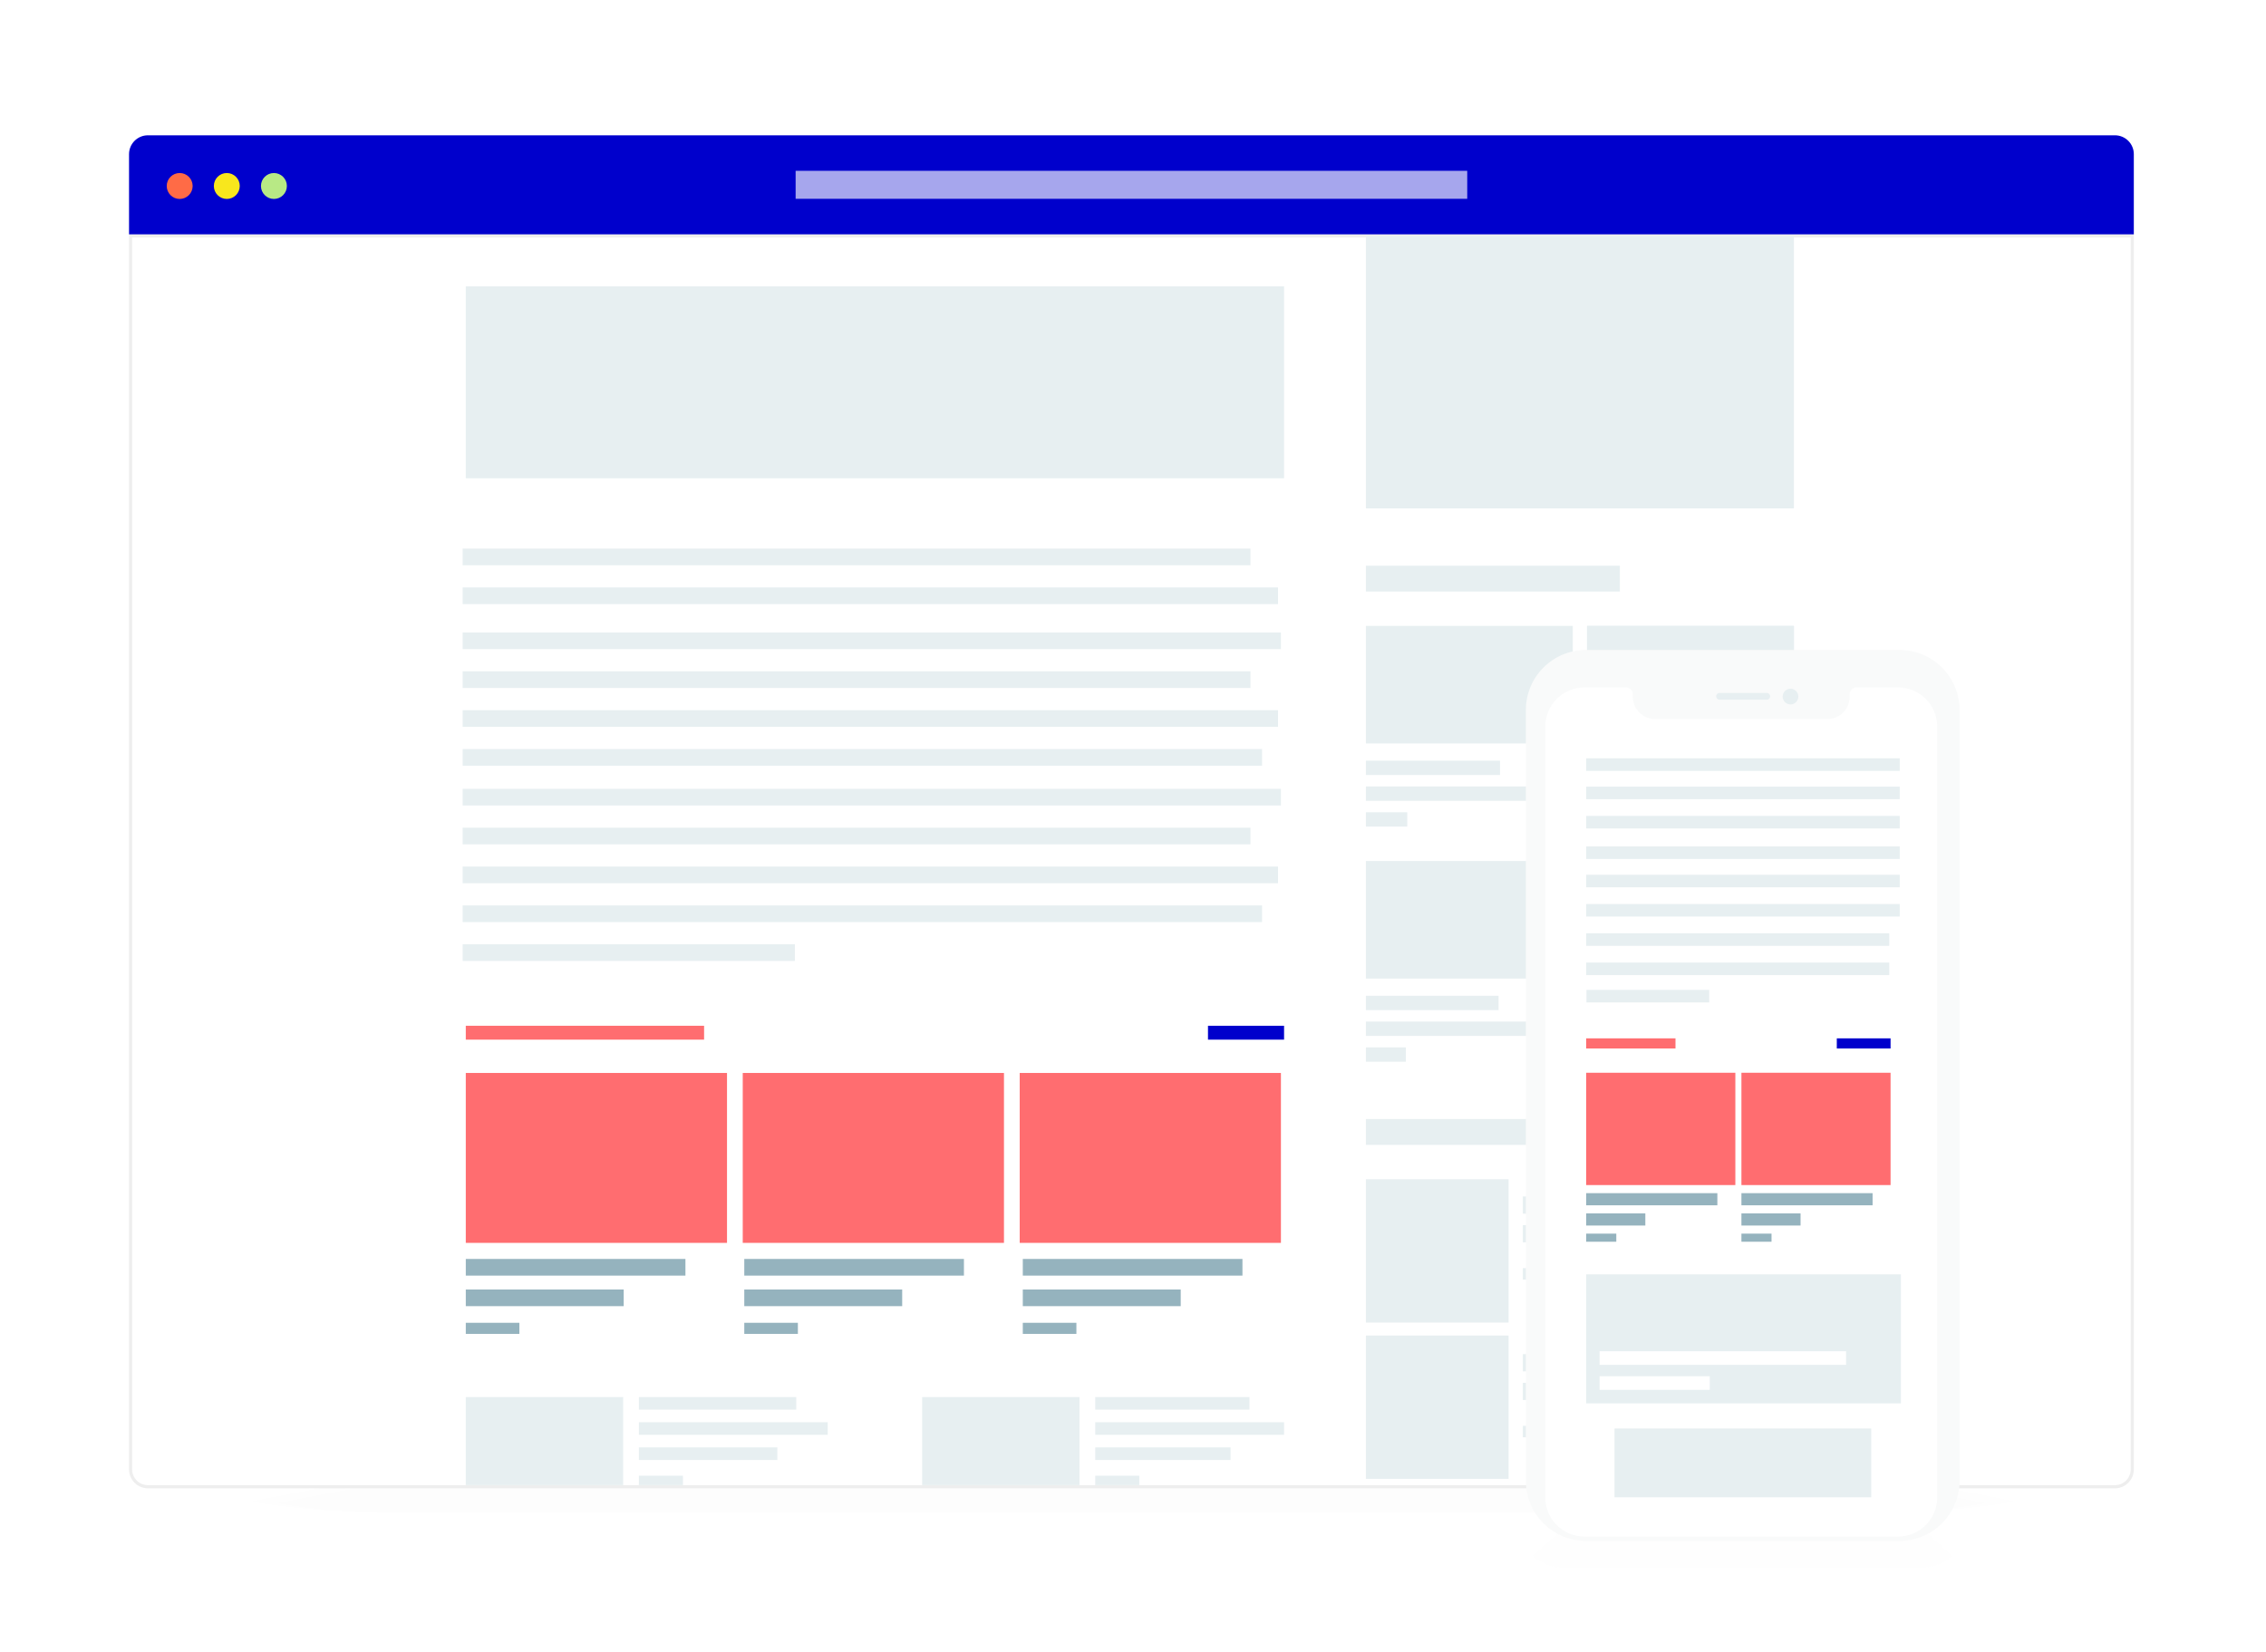 <svg width="720" height="525" viewBox="0 0 720 525" fill="none" xmlns="http://www.w3.org/2000/svg">
<g opacity="0.3" filter="url(#filter0_d)">
<path d="M119.547 480.561H600.453C614.702 480.561 628.291 479.374 640.687 477.222C640.687 477.222 473.902 441.984 360.814 442.325C247.726 442.667 79.314 477.222 79.314 477.222C91.71 479.374 105.298 480.561 119.547 480.561Z" fill="#C4C4C4" fill-opacity="0.01"/>
</g>
<g opacity="0.3" filter="url(#filter1_d)">
<path d="M126.645 481H592.354C606.154 481 619.313 479.853 631.317 477.775C631.317 477.775 469.803 443.742 360.288 444.072C250.773 444.402 87.683 477.775 87.683 477.775C99.687 479.853 112.846 481 126.645 481Z" fill="#C4C4C4" fill-opacity="0.01"/>
</g>
<path d="M41.5 74.971H677.5V467C677.5 470.038 675.038 472.5 672 472.5H47C43.962 472.5 41.5 470.038 41.5 467V74.971Z" fill="white" stroke="#EEEEEE"/>
<path d="M41 49C41 45.686 43.686 43 47 43H672C675.314 43 678 45.686 678 49V74.471H41V49Z" fill="#0000CC"/>
<path opacity="0.65" d="M252.803 54.288H466.198V63.183H252.803V54.288Z" fill="white"/>
<path d="M57.093 63.232C59.368 63.232 61.211 61.386 61.211 59.109C61.211 56.833 59.368 54.987 57.093 54.987C54.819 54.987 52.976 56.833 52.976 59.109C52.976 61.386 54.819 63.232 57.093 63.232Z" fill="#FF6B46"/>
<path d="M72.065 63.232C74.339 63.232 76.183 61.386 76.183 59.109C76.183 56.833 74.339 54.987 72.065 54.987C69.79 54.987 67.947 56.833 67.947 59.109C67.947 61.386 69.79 63.232 72.065 63.232Z" fill="#F8E71D"/>
<path d="M87.036 63.232C89.311 63.232 91.154 61.386 91.154 59.109C91.154 56.833 89.311 54.987 87.036 54.987C84.762 54.987 82.918 56.833 82.918 59.109C82.918 61.386 84.762 63.232 87.036 63.232Z" fill="#B8E985"/>
<path d="M397.319 213.351H147V218.645H397.319V213.351Z" fill="#E7EFF1"/>
<path d="M397.319 174.351H147V179.645H397.319V174.351Z" fill="#E7EFF1"/>
<path d="M406.078 225.703H147V230.996H406.078V225.703Z" fill="#E7EFF1"/>
<path d="M406.078 186.703H147V191.996H406.078V186.703Z" fill="#E7EFF1"/>
<path d="M401.006 238.054H147V243.347H401.006V238.054Z" fill="#E7EFF1"/>
<path d="M407 201H147V206.293H407V201Z" fill="#E7EFF1"/>
<path d="M397.319 263.05H147V268.343H397.319V263.05Z" fill="#E7EFF1"/>
<path d="M406.078 275.401H147V280.695H406.078V275.401Z" fill="#E7EFF1"/>
<path d="M401.006 287.753H147V293.046H401.006V287.753Z" fill="#E7EFF1"/>
<path d="M252.567 300.104H147V305.397H252.567V300.104Z" fill="#E7EFF1"/>
<path d="M407 250.699H147V255.992H407V250.699Z" fill="#E7EFF1"/>
<path d="M148 91H408V152H148V91Z" fill="#E7EFF1"/>
<path d="M434 75H570V161.567H434V75Z" fill="#E7EFF1"/>
<path d="M434.002 355.646H528.294V363.848H434.002V355.646Z" fill="#E7EFF1"/>
<path d="M434.002 198.925H499.735V236.283H434.002V198.925Z" fill="#E7EFF1"/>
<path d="M434.002 241.75H476.614V246.305H434.002V241.75Z" fill="#E7EFF1"/>
<path d="M434.002 316.466H476.162V321.021H434.002V316.466Z" fill="#E7EFF1"/>
<path d="M434.002 324.667H485.227V329.222H434.002V324.667Z" fill="#E7EFF1"/>
<path d="M434.002 332.868H446.695V337.424H434.002V332.868Z" fill="#E7EFF1"/>
<path d="M504.267 241.75H567.281V246.305H504.267V241.75Z" fill="#E7EFF1"/>
<path d="M504.267 316.466H556.399V321.021H504.267V316.466Z" fill="#E7EFF1"/>
<path d="M434.002 249.951H485.227V254.506H434.002V249.951Z" fill="#E7EFF1"/>
<path d="M504.267 249.951H568.64V254.506H504.267V249.951Z" fill="#E7EFF1"/>
<path d="M504.267 324.667H540.08V329.222H504.267V324.667Z" fill="#E7EFF1"/>
<path d="M434.002 258.15H447.148V262.705H434.002V258.15Z" fill="#E7EFF1"/>
<path d="M504.267 258.15H524.666V262.705H504.267V258.15Z" fill="#E7EFF1"/>
<path d="M504.267 332.868H524.666V337.424H504.267V332.868Z" fill="#E7EFF1"/>
<path d="M504.267 198.925H570V236.283H504.267V198.925Z" fill="#E7EFF1"/>
<path d="M504.267 273.641H570V310.999H504.267V273.641Z" fill="#E7EFF1"/>
<path d="M434.002 179.79H514.694V187.991H434.002V179.79Z" fill="#E7EFF1"/>
<path d="M434.002 374.781H479.335V420.34H434.002V374.781Z" fill="#E7EFF1"/>
<path d="M434.002 424.441H479.335V470H434.002V424.441Z" fill="#E7EFF1"/>
<path d="M483.868 380.248H565.015V385.715H483.868V380.248Z" fill="#E7EFF1"/>
<path d="M483.868 389.36H543.254V394.827H483.868V389.36Z" fill="#E7EFF1"/>
<path d="M483.868 403.028H509.255V406.672H483.868V403.028Z" fill="#E7EFF1"/>
<path d="M483.868 430.363H556.854V435.829H483.868V430.363Z" fill="#E7EFF1"/>
<path d="M483.868 439.475H543.254V444.942H483.868V439.475Z" fill="#E7EFF1"/>
<path d="M483.868 453.143H509.255V456.787H483.868V453.143Z" fill="#E7EFF1"/>
<path d="M504.267 198.925H570V236.283H504.267V198.925Z" fill="#E7EFF1"/>
<path d="M434.002 273.641H499.735V310.999H434.002V273.641Z" fill="#E7EFF1"/>
<path d="M223.719 326H148V330.411H223.719V326Z" fill="#FF6D70"/>
<path d="M408 326H383.824V330.411H408V326Z" fill="#0000CC"/>
<path d="M165.03 420.399H148V423.927H165.03V420.399Z" fill="#95B3BE"/>
<path d="M217.79 400.109H148V405.402H217.79V400.109Z" fill="#95B3BE"/>
<path d="M198.175 409.815H148V415.108H198.175V409.815Z" fill="#95B3BE"/>
<path d="M253.519 420.399H236.489V423.927H253.519V420.399Z" fill="#95B3BE"/>
<path d="M306.28 400.109H236.489V405.402H306.28V400.109Z" fill="#95B3BE"/>
<path d="M286.664 409.815H236.489V415.108H286.664V409.815Z" fill="#95B3BE"/>
<path d="M342.016 420.399H324.986V423.927H342.016V420.399Z" fill="#95B3BE"/>
<path d="M394.776 400.109H324.986V405.402H394.776V400.109Z" fill="#95B3BE"/>
<path d="M375.161 409.815H324.986V415.108H375.161V409.815Z" fill="#95B3BE"/>
<path d="M231 340.999H148V394.999H231V340.999Z" fill="#FF6D70"/>
<path d="M319 340.999H236V394.999H319V340.999Z" fill="#FF6D70"/>
<path d="M407 340.999H324V394.999H407V340.999Z" fill="#FF6D70"/>
<path d="M253 444H203V448H253V444Z" fill="#E7EFF1"/>
<path d="M247 460H203V464H247V460Z" fill="#E7EFF1"/>
<path d="M263 452H203V456H263V452Z" fill="#E7EFF1"/>
<path d="M217 469H203V472H217V469Z" fill="#E7EFF1"/>
<path d="M198 444H148V472H198V444Z" fill="#E7EFF1"/>
<path d="M397 444H348V448H397V444Z" fill="#E7EFF1"/>
<path d="M391 460H348V464H391V460Z" fill="#E7EFF1"/>
<path d="M408 452H348V456H408V452Z" fill="#E7EFF1"/>
<path d="M362 469H348V472H362V469Z" fill="#E7EFF1"/>
<path d="M343 444H293V472H343V444Z" fill="#E7EFF1"/>
<g filter="url(#filter2_d)">
<path d="M496.553 498.228H610.738C614.121 498.228 617.348 496.917 620.291 494.541C620.291 494.541 580.69 455.626 553.839 456.003C526.987 456.38 487 494.541 487 494.541C489.943 496.917 493.17 498.228 496.553 498.228Z" fill="#C4C4C4" fill-opacity="0.01"/>
</g>
<g filter="url(#filter3_i)">
<path d="M603.579 211.828C608.631 211.834 613.475 213.845 617.047 217.42C620.619 220.996 622.629 225.843 622.635 230.899V475.899C622.631 480.957 620.622 485.806 617.05 489.383C613.477 492.96 608.633 494.972 603.579 494.978H503.882C498.83 494.973 493.986 492.962 490.413 489.387C486.841 485.812 484.832 480.964 484.827 475.907V230.907C484.83 225.85 486.838 221 490.411 217.423C493.984 213.846 498.828 211.834 503.882 211.828H603.579Z" fill="#F9FAFA"/>
</g>
<path d="M603.114 218.476H589.885C589.31 218.476 588.758 218.705 588.352 219.112C587.945 219.519 587.717 220.071 587.717 220.646V221.428C587.717 222.361 587.534 223.284 587.177 224.146C586.821 225.007 586.299 225.79 585.64 226.449C584.981 227.109 584.199 227.632 583.338 227.989C582.478 228.346 581.555 228.529 580.624 228.529H525.904C524.022 228.529 522.218 227.781 520.888 226.45C519.558 225.119 518.811 223.313 518.811 221.43V220.648C518.811 220.073 518.583 219.522 518.177 219.115C517.771 218.708 517.221 218.479 516.646 218.478H503.417C501.787 218.477 500.173 218.798 498.667 219.421C497.161 220.045 495.792 220.959 494.639 222.112C493.486 223.265 492.572 224.633 491.947 226.14C491.323 227.647 491.001 229.262 491 230.893V475.909C491 477.54 491.32 479.156 491.944 480.663C492.567 482.17 493.481 483.539 494.634 484.693C495.786 485.846 497.154 486.762 498.659 487.386C500.165 488.01 501.779 488.332 503.409 488.332H603.114C604.744 488.333 606.359 488.011 607.865 487.387C609.371 486.763 610.739 485.848 611.892 484.694C613.045 483.541 613.959 482.171 614.583 480.664C615.206 479.156 615.527 477.541 615.527 475.909V230.899C615.526 227.605 614.218 224.445 611.89 222.116C609.563 219.786 606.406 218.477 603.114 218.476Z" fill="white"/>
<path d="M594.561 454H513V475.864H594.561V454Z" fill="#E7EFF1"/>
<path d="M546.424 222.377H561.377C561.663 222.377 561.938 222.264 562.141 222.061C562.343 221.858 562.457 221.583 562.457 221.297C562.457 221.155 562.429 221.014 562.375 220.883C562.32 220.752 562.241 220.633 562.141 220.533C562.04 220.433 561.921 220.353 561.79 220.299C561.659 220.245 561.519 220.217 561.377 220.218H546.434C546.292 220.21 546.149 220.231 546.015 220.279C545.881 220.328 545.757 220.402 545.652 220.498C545.546 220.594 545.461 220.71 545.401 220.839C545.34 220.968 545.306 221.108 545.3 221.251C545.294 221.393 545.316 221.536 545.365 221.67C545.414 221.804 545.489 221.927 545.586 222.031C545.683 222.136 545.799 222.221 545.929 222.28C546.059 222.339 546.199 222.372 546.341 222.377C546.372 222.379 546.403 222.379 546.434 222.377" fill="#E7EFF1"/>
<path d="M568.916 223.874C569.244 223.874 569.568 223.81 569.87 223.684C570.172 223.559 570.447 223.376 570.678 223.144C570.909 222.913 571.093 222.638 571.218 222.335C571.343 222.033 571.408 221.708 571.408 221.381C571.408 220.888 571.262 220.406 570.988 219.996C570.714 219.586 570.325 219.266 569.87 219.078C569.415 218.889 568.914 218.84 568.43 218.936C567.947 219.032 567.503 219.269 567.155 219.618C566.807 219.967 566.569 220.411 566.473 220.895C566.377 221.378 566.426 221.88 566.615 222.335C566.803 222.791 567.123 223.18 567.532 223.454C567.942 223.728 568.424 223.874 568.916 223.874Z" fill="#E7EFF1"/>
<path d="M504 278H603.619V281.988H504V278Z" fill="#E7EFF1"/>
<path d="M504 250H603.619V253.988H504V250Z" fill="#E7EFF1"/>
<path d="M504 269H603.619V272.988H504V269Z" fill="#E7EFF1"/>
<path d="M504 241H603.619V244.988H504V241Z" fill="#E7EFF1"/>
<path d="M504 287.303H603.619V291.291H504V287.303Z" fill="#E7EFF1"/>
<path d="M504 259.303H603.619V263.291H504V259.303Z" fill="#E7EFF1"/>
<path d="M504 296.609H600.299V300.597H504V296.609Z" fill="#E7EFF1"/>
<path d="M504 305.915H600.299V309.903H504V305.915Z" fill="#E7EFF1"/>
<path d="M504.081 314.59H543.081V318.59H504.081V314.59Z" fill="#E7EFF1"/>
<path d="M569.92 376.176H597.147V381.955H569.92V376.176Z" fill="white"/>
<path d="M504 405H604V446H504V405Z" fill="#E7EFF1"/>
<path d="M508.251 429.436H586.575V433.77H508.251V429.436Z" fill="white"/>
<path d="M508.251 437.383H543.262V441.717H508.251V437.383Z" fill="white"/>
<path d="M532.369 330H504V333.215H532.369V330Z" fill="#FF6D70"/>
<path d="M600.711 330H583.625V333.215H600.711V330Z" fill="#0000CC"/>
<path d="M551.39 340.933H504V376.628H551.39V340.933Z" fill="#FF6D70"/>
<path d="M600.711 340.932H553.321V376.628H600.711V340.932Z" fill="#FF6D70"/>
<path d="M513.564 392.064H504V394.636H513.564V392.064Z" fill="#95B3BE"/>
<path d="M545.676 379.2H504V383.059H545.676V379.2Z" fill="#95B3BE"/>
<path d="M522.789 385.631H504V389.49H522.789V385.631Z" fill="#95B3BE"/>
<path d="M562.886 392.063H553.321V394.635H562.886V392.063Z" fill="#95B3BE"/>
<path d="M594.998 379.2H553.321V383.059H594.998V379.2Z" fill="#95B3BE"/>
<path d="M572.11 385.631H553.321V389.49H572.11V385.631Z" fill="#95B3BE"/>
<defs>
<filter id="filter0_d" x="70.314" y="433.323" width="579.373" height="56.238" filterUnits="userSpaceOnUse" color-interpolation-filters="sRGB">
<feFlood flood-opacity="0" result="BackgroundImageFix"/>
<feColorMatrix in="SourceAlpha" type="matrix" values="0 0 0 0 0 0 0 0 0 0 0 0 0 0 0 0 0 0 127 0"/>
<feOffset/>
<feGaussianBlur stdDeviation="4.5"/>
<feColorMatrix type="matrix" values="0 0 0 0 0 0 0 0 0 0 0 0 0 0 0 0 0 0 0.33 0"/>
<feBlend mode="normal" in2="BackgroundImageFix" result="effect1_dropShadow"/>
<feBlend mode="normal" in="SourceGraphic" in2="effect1_dropShadow" result="shape"/>
</filter>
<filter id="filter1_d" x="78.683" y="435.069" width="561.634" height="54.931" filterUnits="userSpaceOnUse" color-interpolation-filters="sRGB">
<feFlood flood-opacity="0" result="BackgroundImageFix"/>
<feColorMatrix in="SourceAlpha" type="matrix" values="0 0 0 0 0 0 0 0 0 0 0 0 0 0 0 0 0 0 127 0"/>
<feOffset/>
<feGaussianBlur stdDeviation="4.5"/>
<feColorMatrix type="matrix" values="0 0 0 0 0 0 0 0 0 0 0 0 0 0 0 0 0 0 0.2 0"/>
<feBlend mode="normal" in2="BackgroundImageFix" result="effect1_dropShadow"/>
<feBlend mode="normal" in="SourceGraphic" in2="effect1_dropShadow" result="shape"/>
</filter>
<filter id="filter2_d" x="478" y="447" width="151.291" height="60.228" filterUnits="userSpaceOnUse" color-interpolation-filters="sRGB">
<feFlood flood-opacity="0" result="BackgroundImageFix"/>
<feColorMatrix in="SourceAlpha" type="matrix" values="0 0 0 0 0 0 0 0 0 0 0 0 0 0 0 0 0 0 127 0"/>
<feOffset/>
<feGaussianBlur stdDeviation="4.5"/>
<feColorMatrix type="matrix" values="0 0 0 0 0 0 0 0 0 0 0 0 0 0 0 0 0 0 0.2 0"/>
<feBlend mode="normal" in2="BackgroundImageFix" result="effect1_dropShadow"/>
<feBlend mode="normal" in="SourceGraphic" in2="effect1_dropShadow" result="shape"/>
</filter>
<filter id="filter3_i" x="484.827" y="206.564" width="137.808" height="288.414" filterUnits="userSpaceOnUse" color-interpolation-filters="sRGB">
<feFlood flood-opacity="0" result="BackgroundImageFix"/>
<feBlend mode="normal" in="SourceGraphic" in2="BackgroundImageFix" result="shape"/>
<feColorMatrix in="SourceAlpha" type="matrix" values="0 0 0 0 0 0 0 0 0 0 0 0 0 0 0 0 0 0 127 0" result="hardAlpha"/>
<feOffset dy="-5.264"/>
<feGaussianBlur stdDeviation="8.845"/>
<feComposite in2="hardAlpha" operator="arithmetic" k2="-1" k3="1"/>
<feColorMatrix type="matrix" values="0 0 0 0 0 0 0 0 0 0 0 0 0 0 0 0 0 0 0.12 0"/>
<feBlend mode="normal" in2="shape" result="effect1_innerShadow"/>
</filter>
</defs>
</svg>
